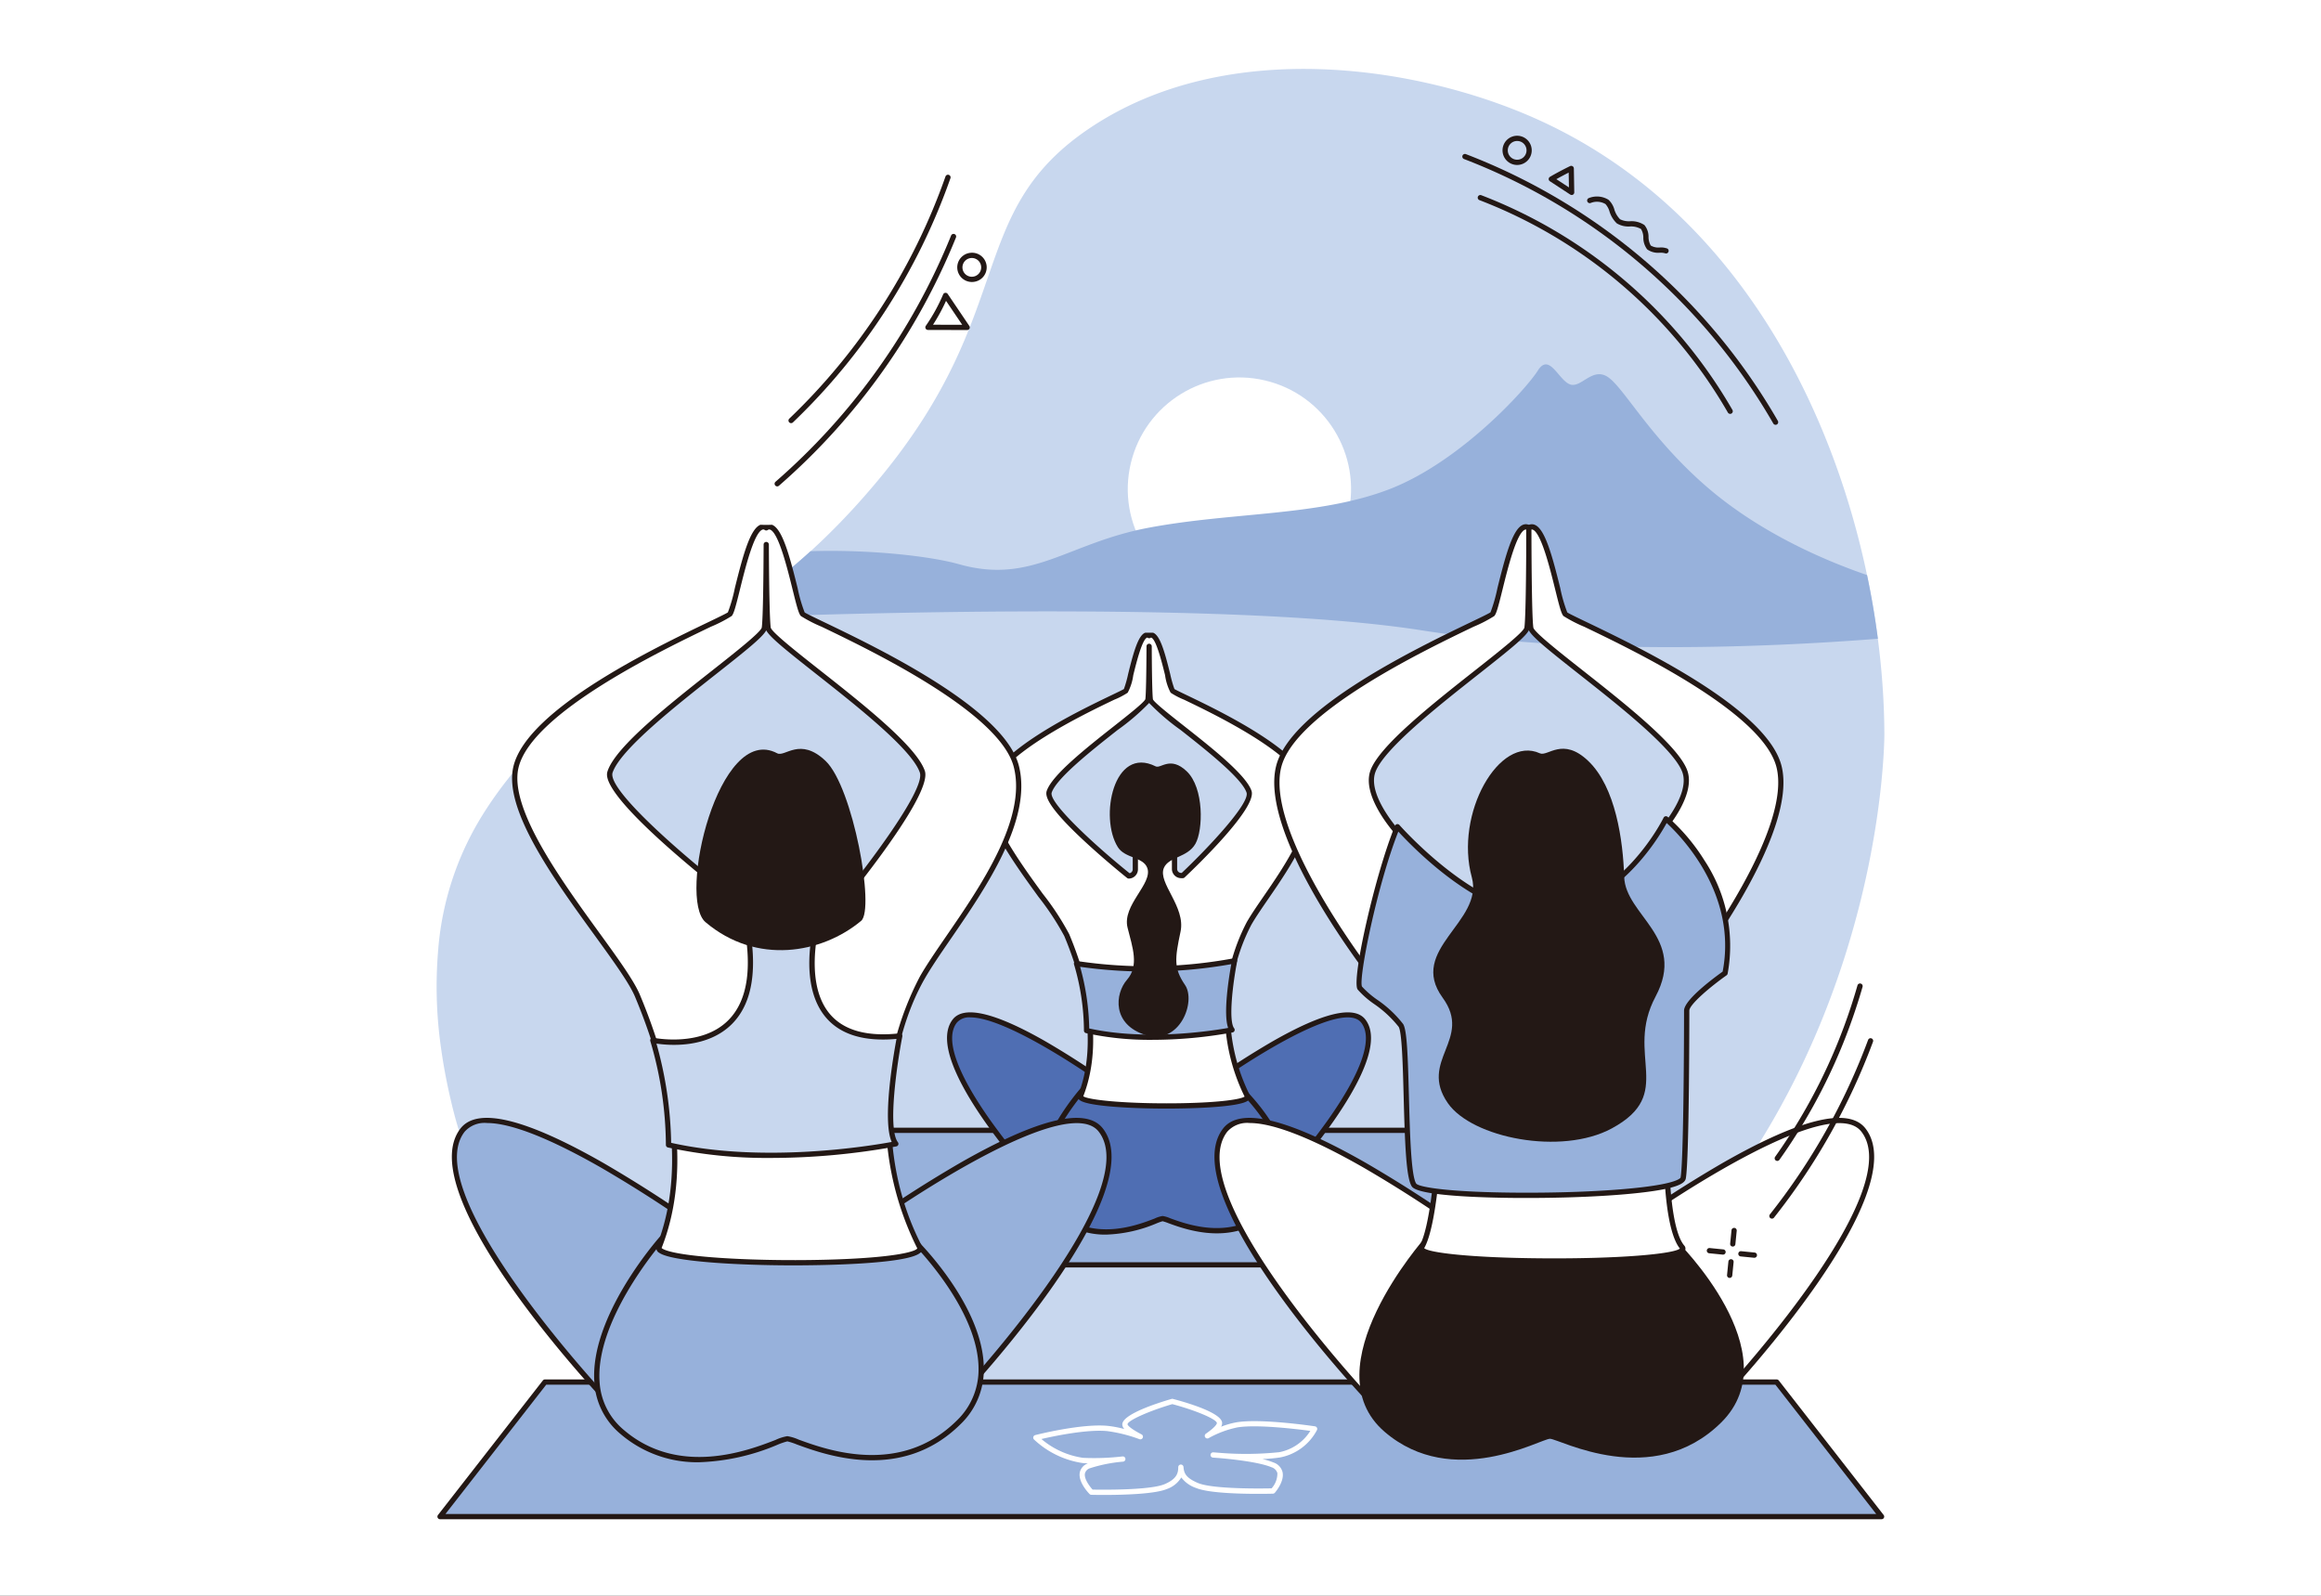 <svg xmlns="http://www.w3.org/2000/svg" viewBox="0 0 320 220"><rect x="0" y="0" width="320" height="220" fill="#333333" stroke="none"/><defs><style>.cls-1{fill:#fff;}.cls-2{fill:#c8d7ee;}.cls-3{fill:#97b1db;}.cls-4{fill:#231815;}.cls-5{fill:#4f6eb3;}</style></defs><g id="レイヤー_2" data-name="レイヤー 2"><g id="Point"><rect class="cls-1" x="50" y="-50" width="220" height="320" transform="translate(50 270) rotate(-90)"/><g id="Yoga_tour" data-name="Yoga tour"><path class="cls-2" d="M259.679,104.323c-.041.643-.094,1.366-.164,2.164-.034.4-.075.817-.118,1.253a.093.093,0,0,1,0,.024c-.267,2.642-.7,5.939-1.416,9.714l0,.017a122.59,122.59,0,0,1-3.572,14.177c-6,18.954-18.645,42.709-45.3,59.386-7.194,4.5-42.184,26.392-84.693,15.071-5.358-1.424-53.1-14.924-62.2-54.194a78.92,78.92,0,0,1-1.545-8.451,59.34,59.34,0,0,1-.284-12.2,41.359,41.359,0,0,1,6.07-18.814A54.529,54.529,0,0,1,79.814,97.815a133.091,133.091,0,0,1,13.238-8.46c8.558-5.071,17.914-10.945,28.2-23.377,19.228-23.228,11.675-36.756,29.1-48.386,18.665-12.454,44.841-8.624,61.4-1.229,34.94,15.6,47.869,56.337,48.047,84.535C259.809,101.225,259.8,102.421,259.679,104.323Z"/><circle class="cls-1" cx="170.879" cy="67.429" r="15.391" transform="translate(65.994 218.245) rotate(-76.717)"/><path class="cls-3" d="M196.007,86.9c22.677,3.557,49.287,2.236,62.9,1.16-.375-2.874-.869-5.809-1.492-8.776-6.5-2.245-15.273-6.152-22.462-12.486-7.5-6.608-10.994-13.192-13.192-14.763s-3.77,1.571-5.34.943-2.827-4.4-4.4-1.885-10.68,12.564-20.417,16.333-21.672,3.141-33.294,5.34c-11.178,2.115-16.019,7.852-26.07,5.025-4.145-1.166-12.562-2.055-20.491-1.8a92.225,92.225,0,0,1-11.94,9.186C121.821,84.36,171.5,83.059,196.007,86.9Z"/><rect class="cls-3" x="114.298" y="155.829" width="87.633" height="18.549"/><path class="cls-4" d="M201.931,174.74H114.3a.361.361,0,0,1-.361-.361v-18.55a.362.362,0,0,1,.361-.362h87.633a.361.361,0,0,1,.361.362v18.55A.361.361,0,0,1,201.931,174.74Zm-87.271-.723h86.909V156.191H114.66Z"/><polygon class="cls-3" points="259.416 209.086 60.671 209.086 75.132 190.537 244.954 190.537 259.416 209.086"/><path class="cls-4" d="M259.416,209.448H60.671a.361.361,0,0,1-.285-.584l14.461-18.55a.366.366,0,0,1,.286-.139H244.954a.366.366,0,0,1,.286.139l14.461,18.55a.361.361,0,0,1-.285.584Zm-198-.723H258.676l-13.9-17.827H75.309Z"/><path class="cls-1" d="M152.205,206.1c-.973,0-1.646-.016-1.738-.018a.363.363,0,0,1-.248-.107c-.165-.168-1.6-1.67-1.346-2.983A1.721,1.721,0,0,1,150,201.744l.009,0c-.279-.008-.532-.022-.757-.043a12.439,12.439,0,0,1-6.689-3.243.361.361,0,0,1,.163-.609c.258-.066,6.359-1.61,9.972-1.276a14.677,14.677,0,0,1,2.318.441.982.982,0,0,1-.282-.6c-.08-1.4,4.725-2.952,6.794-3.553a.365.365,0,0,1,.194,0c2.011.532,6.7,1.917,6.776,3.3a.986.986,0,0,1-.138.533,10.833,10.833,0,0,1,2.155-.615c3.358-.539,10.483.516,10.785.561a.362.362,0,0,1,.272.515,7.288,7.288,0,0,1-5.085,3.775,21.1,21.1,0,0,1-2.435.22,10.232,10.232,0,0,1,1.544.479,1.889,1.889,0,0,1,1.228,1.312c.3,1.3-1.008,2.8-1.063,2.862a.364.364,0,0,1-.261.122c-.334.009-8.218.218-10.607-.789a4.215,4.215,0,0,1-2.026-1.448,3.771,3.771,0,0,1-2,1.6C159.185,205.993,154.705,206.1,152.205,206.1Zm-1.57-.738c1.1.021,7.924.114,9.946-.755,1.711-.735,1.86-1.562,1.866-2.345a.362.362,0,0,1,.722-.028c.068.809.258,1.485,2,2.221,2.068.871,8.993.76,10.145.736a3.051,3.051,0,0,0,.8-2.1,1.2,1.2,0,0,0-.8-.806c-1.766-.744-5.672-1.139-7.327-1.278-.444-.031-.725-.055-.774-.059a.362.362,0,0,1,.054-.721c.05,0,.332.022.768.058a44.736,44.736,0,0,0,8.336-.079,6.509,6.509,0,0,0,4.287-2.936c-1.74-.236-7.3-.924-10.031-.487a13.782,13.782,0,0,0-4,1.492.362.362,0,0,1-.373-.618c1.526-1.053,1.521-1.449,1.52-1.465-.03-.529-2.889-1.743-6.142-2.612-3.265.958-6.2,2.28-6.178,2.789,0,.016.067.411,1.935,1.383a.362.362,0,0,1-.285.663,20.4,20.4,0,0,0-4.474-1.12c-2.8-.26-7.344.7-9.05,1.094a11.387,11.387,0,0,0,5.736,2.594,33.62,33.62,0,0,0,5.46-.194.362.362,0,0,1,.081.719,20.476,20.476,0,0,0-4.574.906,1.038,1.038,0,0,0-.7.722C149.438,203.867,150.219,204.906,150.635,205.361Z"/><path class="cls-5" d="M175.4,164.4s16.919-18,12.556-23.633c-3.384-4.371-22.155,9.52-22.155,9.52Z"/><path class="cls-4" d="M175.4,164.764l-.028,0a.361.361,0,0,1-.271-.157l-9.6-14.113a.361.361,0,0,1,.084-.494,115.164,115.164,0,0,1,9.844-6.422c6.97-3.987,11.281-5.006,12.812-3.028,4.5,5.812-11.879,23.358-12.578,24.1A.362.362,0,0,1,175.4,164.764Zm-9.1-14.39,9.148,13.449a103.851,103.851,0,0,0,7.58-9.339c4.716-6.663,6.323-11.329,4.647-13.494C185.121,137.693,171.649,146.456,166.3,150.374Z"/><path class="cls-5" d="M144.191,164.4s-16.918-18-12.555-23.633c3.384-4.371,22.155,9.52,22.155,9.52Z"/><path class="cls-4" d="M144.191,164.764a.36.36,0,0,1-.263-.114c-.7-.744-17.078-18.29-12.578-24.1,1.531-1.978,5.841-.959,12.812,3.028A115.351,115.351,0,0,1,154.006,150a.362.362,0,0,1,.084.494l-9.6,14.113a.359.359,0,0,1-.27.157Zm-10.4-24.5a2.235,2.235,0,0,0-1.873.727c-1.676,2.165-.069,6.831,4.648,13.494a103.716,103.716,0,0,0,7.579,9.339l9.148-13.449C148.766,147.056,138.41,140.263,133.794,140.263Z"/><path class="cls-5" d="M171.5,150.562s10.064,9.909,3.914,16c-6.074,6.015-14.307,1.444-15.116,1.444s-8.575,4.53-14.577-.6c-6.613-5.654,3.509-17.083,3.509-17.083Z"/><path class="cls-4" d="M152.505,170.209a10.5,10.5,0,0,1-7.022-2.53A6.543,6.543,0,0,1,143.134,163c-.4-5.819,5.568-12.634,5.823-12.921a.368.368,0,0,1,.274-.122l22.27.24a.362.362,0,0,1,.249.1c.246.242,6,5.976,6.013,11.519a6.793,6.793,0,0,1-2.1,5c-5.268,5.218-12.034,2.745-14.58,1.813a6.943,6.943,0,0,0-.8-.265,8.446,8.446,0,0,0-.836.3A19.341,19.341,0,0,1,152.505,170.209Zm-3.113-19.524c-.806.949-5.892,7.163-5.537,12.269a5.845,5.845,0,0,0,2.1,4.176c4.817,4.118,10.934,1.752,13.237.862a3.926,3.926,0,0,1,1.1-.348,3.87,3.87,0,0,1,1.038.309c2.429.888,8.881,3.247,13.823-1.648a6.092,6.092,0,0,0,1.884-4.481c-.007-4.857-4.925-10.109-5.7-10.9Z"/><path class="cls-1" d="M180.51,108.69c-1.528-6.058-18.345-12.924-18.854-13.443s-1.7-8.642-3.222-7.618c-1.526-1.024-2.713,7.1-3.222,7.618s-17.326,7.385-18.853,13.443c-1.363,5.4,9.1,16.386,10.709,20.226,1.192,2.847,5.424,13.327,1.909,22.187-.7,1.765,23.968,1.89,22.989,0a26.067,26.067,0,0,1,.246-23.8C174.74,122.883,182.038,114.748,180.51,108.69Zm-17.432,12.015-.222,0a.913.913,0,0,1-.92-.913v-2.455h-5.4v2.513a.913.913,0,0,1-.906.913s-11.722-9.383-10.968-11.614c1.173-3.467,13.44-11.481,13.61-12.693.123-.875.157-5.092.166-7.366.01,2.274.044,6.491.166,7.366.17,1.212,12.437,9.226,13.61,12.693C172.964,111.382,163.078,120.705,163.078,120.705Z"/><path class="cls-4" d="M160.805,152.835h-.2c-4.67-.011-10.534-.314-11.689-1.132a.6.6,0,0,1-.272-.733c2.281-5.749,1.6-13.532-1.906-21.914a37.028,37.028,0,0,0-3.559-5.409c-3.624-5-8.135-11.213-7.168-15.046,1.286-5.1,12.5-10.485,17.289-12.785.765-.367,1.49-.715,1.655-.824a16.239,16.239,0,0,0,.585-2.076c.74-2.993,1.383-5.313,2.341-5.683a19.325,19.325,0,0,1,1.112,0c.958.37,1.6,2.689,2.342,5.683a16.239,16.239,0,0,0,.585,2.076c.165.109.889.457,1.655.824,4.788,2.3,16,7.685,17.288,12.785,1.216,4.82-2.958,10.893-6.006,15.328-.9,1.311-1.753,2.549-2.329,3.557a25.8,25.8,0,0,0-.238,23.451.6.6,0,0,1-.171.755C170.885,152.764,162.889,152.835,160.805,152.835Zm-11.452-1.7c.766.556,6.493,1.076,13.4.961,5.761-.1,8.381-.581,8.843-.914a26.565,26.565,0,0,1,.3-24.056c.59-1.033,1.45-2.284,2.36-3.608,2.97-4.321,7.037-10.239,5.9-14.741-1.2-4.772-12.607-10.248-16.9-12.31A10.4,10.4,0,0,1,161.4,95.5a7.132,7.132,0,0,1-.768-2.41c-.426-1.719-1.217-4.918-1.9-5.182-.02-.008-.039-.016-.093.021a.361.361,0,0,1-.4,0c-.055-.037-.074-.029-.094-.021-.683.264-1.475,3.463-1.9,5.182a7.145,7.145,0,0,1-.769,2.41,10.359,10.359,0,0,1-1.86.968c-4.293,2.061-15.7,7.538-16.9,12.31-.884,3.5,3.7,9.828,7.053,14.444a37.107,37.107,0,0,1,3.64,5.555C151.017,137.41,151.691,145.138,149.353,151.136Zm22.292.134h0Zm-16.019-30.144a.363.363,0,0,1-.226-.079c-.029-.023-2.973-2.384-5.786-4.987-5.239-4.847-5.533-6.331-5.3-7.024.745-2.2,5.492-5.944,9.306-8.951,1.942-1.53,4.143-3.265,4.292-3.694.082-.6.142-3.268.159-7.3a.362.362,0,0,1,.723,0c.016,4.033.076,6.7.162,7.318.146.412,2.347,2.147,4.288,3.677,3.815,3.007,8.562,6.749,9.306,8.951.789,2.332-7.547,10.348-9.226,11.932a.36.36,0,0,1-.245.1l-.222,0h-.01a1.273,1.273,0,0,1-1.274-1.274V117.7h-4.682v2.151a1.277,1.277,0,0,1-1.264,1.274Zm7.452-.421h0Zm-4.644-23.79a30.784,30.784,0,0,1-4.364,3.738c-3.542,2.792-8.393,6.616-9.069,8.614-.461,1.363,5.962,7.29,10.736,11.123a.552.552,0,0,0,.433-.538v-2.513a.362.362,0,0,1,.362-.361h5.4a.362.362,0,0,1,.362.361v2.455a.547.547,0,0,0,.163.391.54.54,0,0,0,.392.16h.08c3.759-3.557,9.425-9.625,8.935-11.077-.676-2-5.527-5.822-9.069-8.614A30.756,30.756,0,0,1,158.434,96.915Z"/><path class="cls-3" d="M148.422,132.845a64.871,64.871,0,0,0,21.79-.384s-1.558,7.962-.346,9.52c0,0-10.77,2.231-20.059.1A32.672,32.672,0,0,0,148.422,132.845Z"/><path class="cls-4" d="M158.845,143.356a41.272,41.272,0,0,1-9.119-.927.361.361,0,0,1-.28-.367,32.742,32.742,0,0,0-1.372-9.119.362.362,0,0,1,.411-.454,65.041,65.041,0,0,0,21.652-.382.361.361,0,0,1,.43.423c-.59,3.016-1.224,8.189-.416,9.229a.361.361,0,0,1-.212.576A61.706,61.706,0,0,1,158.845,143.356Zm-8.672-1.567c7.958,1.745,17.02.31,19.154-.074-.709-1.983.112-7.039.43-8.791a66.12,66.12,0,0,1-20.838.365A33.8,33.8,0,0,1,150.173,141.789Z"/><path class="cls-4" d="M164.821,116.318c1.056-1.873,1.212-7.68-1.211-9.988-2.26-2.152-3.578-.326-4.27-.673-5.817-2.921-7.8,7.055-5.216,11.142.98,1.55,3.493,1.329,4.052,2.855.8,2.174-3.5,5.117-2.715,8.247.689,2.731,1.608,5.244-.075,7.167s-2.1,6.189,2.584,7.632,6.971-4.628,5.409-6.911-1.41-3.611-.616-7.347c.733-3.452-3.167-6.711-2.3-8.779C161.118,118.093,163.728,118.255,164.821,116.318Z"/><path class="cls-1" d="M237.3,192.724s26.432-28.12,19.616-36.923c-5.287-6.83-34.615,14.873-34.615,14.873Z"/><path class="cls-4" d="M237.3,193.086h-.029a.361.361,0,0,1-.27-.158l-15-22.049a.362.362,0,0,1,.084-.494,180.135,180.135,0,0,1,15.36-10.022c10.789-6.171,17.436-7.78,19.756-4.783,6.926,8.945-18.551,36.235-19.639,37.393A.36.36,0,0,1,237.3,193.086Zm-14.5-22.327,14.547,21.386c2.921-3.178,25.448-28.166,19.287-36.123C252.518,150.709,231.088,164.665,222.8,170.759Z"/><path class="cls-1" d="M188.534,192.724S162.1,164.6,168.917,155.8c5.288-6.83,34.615,14.873,34.615,14.873Z"/><path class="cls-4" d="M188.534,193.086a.36.36,0,0,1-.263-.114c-1.088-1.158-26.565-28.448-19.639-37.393,2.32-3,8.967-1.388,19.755,4.783a180.056,180.056,0,0,1,15.361,10.022.36.36,0,0,1,.083.494l-15,22.049a.363.363,0,0,1-.27.158Zm-16.247-38.262a3.669,3.669,0,0,0-3.084,1.2c-6.16,7.957,16.367,32.945,19.288,36.123l14.546-21.385a178.952,178.952,0,0,0-15.013-9.773C180.876,156.9,175.551,154.824,172.287,154.824Z"/><path class="cls-4" d="M231.2,171.1s15.724,15.481,6.115,25c-9.489,9.4-22.352,2.256-23.617,2.256s-13.4,7.077-22.774-.94c-10.333-8.834,5.482-26.69,5.482-26.69Z"/><path class="cls-1" d="M210.793,72.779s0,11.9-.266,13.791S191.1,100.985,189.264,106.4c-1.179,3.486,3.654,8.654,3.654,8.654l-3.656,19.711S173.91,115.146,176.3,105.681s28.66-20.192,29.456-21S208.405,71.156,210.793,72.779Z"/><path class="cls-4" d="M189.262,135.129a.36.36,0,0,1-.285-.139c-.632-.807-15.434-19.87-13.031-29.4,1.987-7.878,19.447-16.262,26.9-19.843,1.337-.641,2.491-1.2,2.654-1.333a21.794,21.794,0,0,0,.954-3.332c1.144-4.622,2.131-8.2,3.538-8.74a1.052,1.052,0,0,1,1,.134.364.364,0,0,1,.158.3c0,.486,0,11.945-.269,13.842-.119.852-2.37,2.66-7.042,6.343-5.554,4.378-13.161,10.374-14.236,13.554-1.1,3.24,3.529,8.241,3.575,8.291a.36.36,0,0,1,.092.313l-3.657,19.711a.361.361,0,0,1-.269.285A.369.369,0,0,1,189.262,135.129ZM210.368,73a.33.33,0,0,0-.114.023c-1.167.447-2.374,5.325-3.095,8.239-.6,2.428-.855,3.373-1.148,3.672a18.728,18.728,0,0,1-2.849,1.471c-6.731,3.232-24.611,11.818-26.515,19.367-2.076,8.234,9.813,24.672,12.408,28.13l3.475-18.732c-.78-.87-4.747-5.515-3.608-8.881,1.144-3.383,8.534-9.209,14.473-13.89,3.118-2.458,6.653-5.244,6.775-5.877.238-1.7.259-11.864.261-13.515A.283.283,0,0,0,210.368,73Z"/><path class="cls-1" d="M210.781,72.779s0,11.9.266,13.791,19.431,14.415,21.263,19.832c1.179,3.486-3.655,8.654-3.655,8.654l3.657,19.711s15.352-19.621,12.965-29.086-28.66-20.192-29.456-21S213.168,71.156,210.781,72.779Z"/><path class="cls-4" d="M232.312,135.129a.369.369,0,0,1-.086-.011.361.361,0,0,1-.269-.285L228.3,115.122a.363.363,0,0,1,.091-.313c.047-.05,4.672-5.051,3.576-8.291-1.075-3.18-8.681-9.176-14.236-13.554-4.672-3.683-6.923-5.491-7.042-6.343-.266-1.9-.269-13.356-.269-13.842a.364.364,0,0,1,.158-.3,1.052,1.052,0,0,1,1-.134c1.407.539,2.394,4.118,3.538,8.74a20.783,20.783,0,0,0,.965,3.343c.152.126,1.306.68,2.642,1.322,7.456,3.581,24.917,11.965,26.9,19.843,2.4,9.527-12.4,28.59-13.031,29.4A.36.36,0,0,1,232.312,135.129Zm-3.268-19.962,3.475,18.732c2.595-3.458,14.484-19.9,12.408-28.13-1.9-7.549-19.784-16.135-26.516-19.367a18.743,18.743,0,0,1-2.848-1.471c-.293-.3-.548-1.244-1.148-3.672-.721-2.914-1.928-7.792-3.095-8.239a.3.3,0,0,0-.177-.016c0,1.651.023,11.812.262,13.516.121.632,3.656,3.418,6.774,5.876,5.939,4.682,13.329,10.507,14.473,13.89C233.791,109.652,229.824,114.3,229.044,115.167Z"/><path class="cls-1" d="M229.779,159.823s0,9.586,2.149,12.123-37.451,2.538-35.916,0,2.149-11.277,2.149-11.277Z"/><path class="cls-4" d="M214.2,174.211c-7.51,0-16.768-.409-18.28-1.563a.647.647,0,0,1-.219-.889c1.472-2.434,2.091-11.029,2.1-11.115a.36.36,0,0,1,.351-.336l31.619-.846a.355.355,0,0,1,.261.1.363.363,0,0,1,.11.259c0,.095.024,9.482,2.063,11.89a.616.616,0,0,1-.021.874c-1.462,1.539-15.158,1.623-17.888,1.624Zm-17.847-2.134c.66.627,6.406,1.321,16.058,1.4,10.949.094,18.363-.615,19.2-1.344-1.954-2.423-2.171-10.13-2.194-11.942l-30.924.828C198.368,162.65,197.741,169.69,196.355,172.077Z"/><path class="cls-3" d="M192.67,113.974s10.549,12.064,19.566,11.779c11.418-.361,17.448-12.861,17.448-12.861s10.677,8.774,8.153,21.274c0,0-5.288,3.726-5.288,5.168s-.023,20.553-.481,23.077c-.515,2.838-35.674,3.125-37.117.962s-.721-20.192-1.8-22-4.95-4.087-5.671-5.169S189.786,120.945,192.67,113.974Z"/><path class="cls-4" d="M210.531,165.158c-.318,0-.638,0-.958,0-4.183-.02-14.01-.214-14.922-1.583-.774-1.16-.949-5.669-1.127-12.416-.109-4.143-.233-8.839-.686-9.593a15.444,15.444,0,0,0-3.419-3.172,12.1,12.1,0,0,1-2.243-1.982c-.892-1.338,2.484-16.106,5.16-22.574a.361.361,0,0,1,.606-.1c.1.119,10.545,11.921,19.283,11.656,11.062-.35,17.074-12.534,17.134-12.657a.36.36,0,0,1,.247-.2.367.367,0,0,1,.308.074,26.885,26.885,0,0,1,5.1,6.037,21.318,21.318,0,0,1,3.178,15.588.359.359,0,0,1-.146.224c-2.132,1.5-5.135,4.007-5.135,4.872,0,.2,0,20.492-.486,23.142-.112.613-1,1.06-2.88,1.449C225.888,164.683,218.5,165.158,210.531,165.158Zm-17.743-50.512c-2.911,7.355-5.523,20.319-5.006,21.37a12.641,12.641,0,0,0,2.079,1.8,15.717,15.717,0,0,1,3.6,3.372c.524.872.641,4.348.789,9.946.129,4.883.289,10.96,1,12.034.344.488,4.507,1.227,14.567,1.262,8.4.03,16.176-.467,19.8-1.265,1.965-.432,2.088-.819,2.089-.823.39-2.145.475-17.338.475-23.012,0-1.492,4.2-4.578,5.323-5.379,2.1-10.821-5.951-18.871-7.719-20.487-1.195,2.2-7.241,12.321-17.543,12.646-.11,0-.221,0-.331,0C203.792,126.12,194.782,116.819,192.788,114.646Z"/><path class="cls-4" d="M212.3,103.853c1.1.5,3.141-2.311,6.671,1.052,3.786,3.605,4.808,11,4.958,15.985.16,5.311,8.654,8.383,4.327,16.5s2.854,13.372-6.04,18.179c-6.964,3.764-19.266,1.314-22.6-3.485-4.086-5.89,3.486-8.774-.721-14.543-4.849-6.651,5.708-10.448,4.026-16.587C200.518,112.176,206.708,101.3,212.3,103.853Z"/><path class="cls-3" d="M132.158,192.724s26.433-28.12,19.617-36.923c-5.288-6.83-34.615,14.873-34.615,14.873Z"/><path class="cls-4" d="M132.158,193.086h-.028a.365.365,0,0,1-.271-.158l-15-22.049a.362.362,0,0,1,.084-.494,179.948,179.948,0,0,1,15.36-10.022c10.788-6.171,17.435-7.78,19.756-4.783,6.925,8.945-18.551,36.235-19.639,37.393A.362.362,0,0,1,132.158,193.086Zm-14.5-22.327L132.2,192.145c2.921-3.178,25.448-28.166,19.287-36.123C147.375,150.709,125.946,164.665,117.655,170.759Z"/><path class="cls-3" d="M83.392,192.724S56.959,164.6,63.775,155.8c5.288-6.83,34.615,14.873,34.615,14.873Z"/><path class="cls-4" d="M83.392,193.086a.362.362,0,0,1-.264-.114c-1.088-1.158-26.564-28.448-19.639-37.393,2.32-3,8.968-1.388,19.756,4.783a179.76,179.76,0,0,1,15.36,10.022.362.362,0,0,1,.084.494l-15,22.049a.365.365,0,0,1-.271.158ZM67.144,154.824a3.668,3.668,0,0,0-3.083,1.2c-6.161,7.957,16.366,32.945,19.287,36.123L97.9,170.76a179.031,179.031,0,0,0-15.014-9.773C75.734,156.9,70.409,154.824,67.144,154.824Z"/><path class="cls-3" d="M126.053,171.1s15.725,15.481,6.116,25c-9.489,9.4-22.352,2.256-23.618,2.256s-13.4,7.077-22.773-.94c-10.333-8.834,5.482-26.69,5.482-26.69Z"/><path class="cls-4" d="M96.384,201.591a16.211,16.211,0,0,1-10.841-3.9,10.024,10.024,0,0,1-3.6-7.165c-.625-9.008,8.651-19.594,9.046-20.04a.378.378,0,0,1,.275-.122l34.793.376a.36.36,0,0,1,.25.1c.381.375,9.321,9.275,9.333,17.851a10.421,10.421,0,0,1-3.217,7.662c-8.14,8.061-18.622,4.229-22.568,2.787a9.2,9.2,0,0,0-1.3-.427,9.482,9.482,0,0,0-1.391.481A30.025,30.025,0,0,1,96.384,201.591Zm-4.96-30.5c-1.045,1.221-9.33,11.19-8.76,19.388a9.327,9.327,0,0,0,3.348,6.664c7.619,6.513,17.258,2.786,20.887,1.383a6.3,6.3,0,0,1,1.652-.53,6.2,6.2,0,0,1,1.553.47c3.828,1.4,14,5.118,21.81-2.621a9.721,9.721,0,0,0,3-7.145c-.01-7.8-8.016-16.216-9.016-17.237Z"/><path class="cls-1" d="M140.135,105.681c-2.387-9.465-28.661-20.192-29.457-21s-2.649-13.5-5.033-11.9c-2.385-1.6-4.239,11.092-5.034,11.9s-27.07,11.539-29.457,21c-2.128,8.44,14.221,25.6,16.733,31.6,1.862,4.447,8.473,20.821,2.983,34.664-1.094,2.757,37.446,2.952,35.916,0-7.157-13.8-4.229-29.109.384-37.179C131.121,127.855,142.522,115.146,140.135,105.681Zm-27,22.175-11.9-3.966s-18.3-14-17.118-17.488c1.832-5.417,21-17.939,21.263-19.832.192-1.367.245-7.956.26-11.509.014,3.553.067,10.142.259,11.509.265,1.893,19.431,14.415,21.264,19.832C128.346,109.888,113.139,127.856,113.139,127.856Z"/><path class="cls-4" d="M109.356,174.449h-.323c-7.842-.019-16.494-.562-18.147-1.731a.733.733,0,0,1-.352-.905c3.634-9.163,2.6-21.055-2.98-34.391-.79-1.886-3.011-4.948-5.583-8.492-5.638-7.771-12.654-17.441-11.167-23.337,1.987-7.878,19.447-16.263,26.9-19.843,1.336-.642,2.49-1.2,2.653-1.333a21.647,21.647,0,0,0,.955-3.331c1.143-4.619,2.129-8.2,3.534-8.739a18.621,18.621,0,0,0,1.591,0c1.405.543,2.391,4.119,3.534,8.738a20.64,20.64,0,0,0,.966,3.343c.152.126,1.306.68,2.642,1.322,7.456,3.58,24.917,11.965,26.9,19.843,1.877,7.44-4.615,16.885-9.354,23.781-1.411,2.053-2.743,3.991-3.647,5.572-4.919,8.6-7.135,23.8-.377,36.834a.728.728,0,0,1-.22.933C125.019,174.341,112.609,174.449,109.356,174.449Zm-18.14-2.4c.109.135,1.059.93,8.558,1.4,4.838.3,10.816.362,15.992.161,8.123-.314,10.554-1.124,10.7-1.508a41.046,41.046,0,0,1,.385-37.514c.919-1.608,2.26-3.558,3.679-5.623,4.661-6.783,11.046-16.073,9.249-23.2C137.88,98.22,120,89.634,113.269,86.4a18.856,18.856,0,0,1-2.849-1.471c-.293-.3-.547-1.244-1.148-3.672-.72-2.912-1.927-7.787-3.093-8.238a.33.33,0,0,0-.333.054.361.361,0,0,1-.4,0,.33.33,0,0,0-.333-.054c-1.166.451-2.372,5.326-3.093,8.238-.6,2.428-.855,3.373-1.148,3.672A18.856,18.856,0,0,1,98.02,86.4c-6.731,3.232-24.611,11.818-26.515,19.367-1.4,5.569,5.8,15.491,11.051,22.736,2.6,3.581,4.842,6.674,5.665,8.638C93.874,150.644,94.91,162.714,91.216,172.053Zm21.923-43.835a.345.345,0,0,1-.114-.019l-11.9-3.966a.385.385,0,0,1-.106-.056c-.046-.035-4.636-3.554-9.022-7.454-9.032-8.032-8.42-9.842-8.219-10.437,1.144-3.383,8.535-9.209,14.474-13.89,3.118-2.458,6.652-5.244,6.774-5.877.186-1.33.24-7.751.256-11.46a.362.362,0,0,1,.723,0c.026,6.31.12,10.487.256,11.461.122.632,3.656,3.418,6.775,5.876,5.938,4.681,13.329,10.507,14.473,13.89,1.209,3.576-12.525,19.949-14.095,21.8A.364.364,0,0,1,113.139,128.218Zm-11.727-4.652,11.609,3.87c6.052-7.173,14.614-18.524,13.8-20.918-1.075-3.18-8.682-9.176-14.236-13.554-4.21-3.318-6.454-5.114-6.944-6.061-.491.946-2.735,2.743-6.945,6.061-5.554,4.378-13.161,10.374-14.236,13.554C83.668,108.873,94.416,118.207,101.412,123.566Z"/><path class="cls-2" d="M90,143.421s17.277,3.726,12.68-17.1l10.276-.271s-5.949,18.66,11.088,16.767c0,0-2.434,12.44-.541,14.874,0,0-16.827,3.485-31.34.15A51.037,51.037,0,0,0,90,143.421Z"/><path class="cls-4" d="M106.288,159.639a64.31,64.31,0,0,1-14.2-1.443.362.362,0,0,1-.28-.367,51.253,51.253,0,0,0-2.15-14.31.361.361,0,0,1,.424-.452c.065.014,6.581,1.36,10.335-2.417,2.748-2.764,3.393-7.558,1.916-14.248a.362.362,0,0,1,.344-.44l10.276-.27a.361.361,0,0,1,.354.471c-.028.088-2.772,8.9,1.039,13.55,1.905,2.324,5.156,3.248,9.664,2.748a.357.357,0,0,1,.306.114.361.361,0,0,1,.089.314c-.668,3.416-2.08,12.693-.61,14.583a.362.362,0,0,1-.212.576A96.282,96.282,0,0,1,106.288,159.639Zm-13.756-2.083c12.83,2.863,27.551.407,30.407-.122-1.311-2.951.216-11.82.661-14.206-4.518.409-7.82-.618-9.818-3.058-3.571-4.358-1.856-11.766-1.31-13.742l-9.345.246c1.412,6.727.671,11.6-2.2,14.489-3.4,3.415-8.67,2.974-10.42,2.712A53.383,53.383,0,0,1,92.532,157.556Z"/><path class="cls-4" d="M107.154,103.853c1.067.568,3.14-2.311,6.671,1.052,3.786,3.605,6.827,20.446,4.9,22.05-5.409,4.507-14.423,6.129-21.454.18C93.378,123.839,99.076,99.551,107.154,103.853Z"/><path class="cls-4" d="M245.035,160.049a.358.358,0,0,1-.209-.067.362.362,0,0,1-.085-.5,77.261,77.261,0,0,0,10.467-20.748c.313-.954.612-1.925.886-2.885a.362.362,0,0,1,.7.2c-.278.969-.579,1.949-.9,2.912A78.013,78.013,0,0,1,245.33,159.9.362.362,0,0,1,245.035,160.049Z"/><path class="cls-4" d="M244.3,168.008a.362.362,0,0,1-.283-.586,88.186,88.186,0,0,0,13.541-24.055.361.361,0,1,1,.677.252,88.854,88.854,0,0,1-13.652,24.252A.36.36,0,0,1,244.3,168.008Z"/><path class="cls-4" d="M241.866,173.4a.217.217,0,0,1-.036,0l-1.854-.185a.362.362,0,0,1,.072-.72l1.854.186a.361.361,0,0,1-.036.721Z"/><path class="cls-4" d="M237.548,172.967l-.037,0-1.853-.185a.362.362,0,1,1,.072-.72l1.853.186a.361.361,0,0,1-.035.721Z"/><path class="cls-4" d="M238.472,176.179l-.036,0a.362.362,0,0,1-.324-.4l.185-1.855a.361.361,0,1,1,.719.072l-.185,1.855A.361.361,0,0,1,238.472,176.179Z"/><path class="cls-4" d="M238.9,171.857l-.036,0a.361.361,0,0,1-.324-.395l.185-1.855a.361.361,0,1,1,.719.071l-.185,1.855A.36.36,0,0,1,238.9,171.857Z"/><path class="cls-4" d="M109.072,58.337a.361.361,0,0,1-.251-.622,85.348,85.348,0,0,0,21.535-33.382.361.361,0,0,1,.683.236,86.051,86.051,0,0,1-21.717,33.667A.361.361,0,0,1,109.072,58.337Z"/><path class="cls-4" d="M107.156,67.055a.362.362,0,0,1-.238-.634,89.543,89.543,0,0,0,24.206-33.935.362.362,0,1,1,.672.268,90.274,90.274,0,0,1-24.4,34.211A.363.363,0,0,1,107.156,67.055Z"/><path class="cls-4" d="M133.989,38.876a2.015,2.015,0,0,1-.186-4.021,2.015,2.015,0,1,1,.375,4.012Q134.082,38.876,133.989,38.876Zm0-3.307q-.061,0-.123.006a1.292,1.292,0,1,0,1.407,1.166,1.294,1.294,0,0,0-1.284-1.172Z"/><path class="cls-4" d="M133.339,45.5h0l-5.4-.011a.361.361,0,0,1-.287-.58,24,24,0,0,0,2.38-4.319.361.361,0,0,1,.633-.062l2.978,4.409a.36.36,0,0,1-.3.563Zm-4.7-.732,4.022.008-2.23-3.3A24.981,24.981,0,0,1,128.635,44.769Z"/><path class="cls-4" d="M238.541,57.059a.362.362,0,0,1-.314-.181,67.435,67.435,0,0,0-34.269-29.294.362.362,0,0,1,.261-.675,68.177,68.177,0,0,1,34.635,29.608.362.362,0,0,1-.133.494A.357.357,0,0,1,238.541,57.059Z"/><path class="cls-4" d="M244.8,58.565a.362.362,0,0,1-.314-.181A83.959,83.959,0,0,0,201.83,21.918a.362.362,0,0,1,.26-.675,84.7,84.7,0,0,1,43.026,36.78.363.363,0,0,1-.133.494A.357.357,0,0,1,244.8,58.565Z"/><path class="cls-4" d="M209.17,22.742a2.013,2.013,0,1,1,1.244-.431A2.012,2.012,0,0,1,209.17,22.742Zm0-3.306a1.292,1.292,0,1,0,.155.009A1.33,1.33,0,0,0,209.165,19.436Z"/><path class="cls-4" d="M216.685,26.878a.364.364,0,0,1-.2-.059l-2.8-1.832a.359.359,0,0,1-.164-.31.363.363,0,0,1,.178-.3c1.341-.791,2.759-1.471,2.773-1.478a.363.363,0,0,1,.518.32l.056,3.3a.362.362,0,0,1-.362.368ZM214.574,24.7l1.738,1.137-.035-2.043C215.859,24.009,215.23,24.334,214.574,24.7Z"/><path class="cls-4" d="M229.7,34.946a.36.36,0,0,1-.156-.036,2.428,2.428,0,0,0-.692-.069,2.584,2.584,0,0,1-1.758-.467,2.659,2.659,0,0,1-.525-1.611,2.289,2.289,0,0,0-.32-1.19,2.755,2.755,0,0,0-1.552-.349,3.141,3.141,0,0,1-1.778-.424,3.785,3.785,0,0,1-1.018-1.658,2.6,2.6,0,0,0-.554-1.011,2.313,2.313,0,0,0-2.011-.158.362.362,0,1,1-.272-.67,3.024,3.024,0,0,1,2.707.242,2.906,2.906,0,0,1,.8,1.33,3.23,3.23,0,0,0,.791,1.355,2.749,2.749,0,0,0,1.369.272,3.209,3.209,0,0,1,1.988.523,2.541,2.541,0,0,1,.567,1.654,2.4,2.4,0,0,0,.306,1.173,2.108,2.108,0,0,0,1.275.266,2.523,2.523,0,0,1,.988.14.362.362,0,0,1-.157.688Z"/></g></g></g></svg>